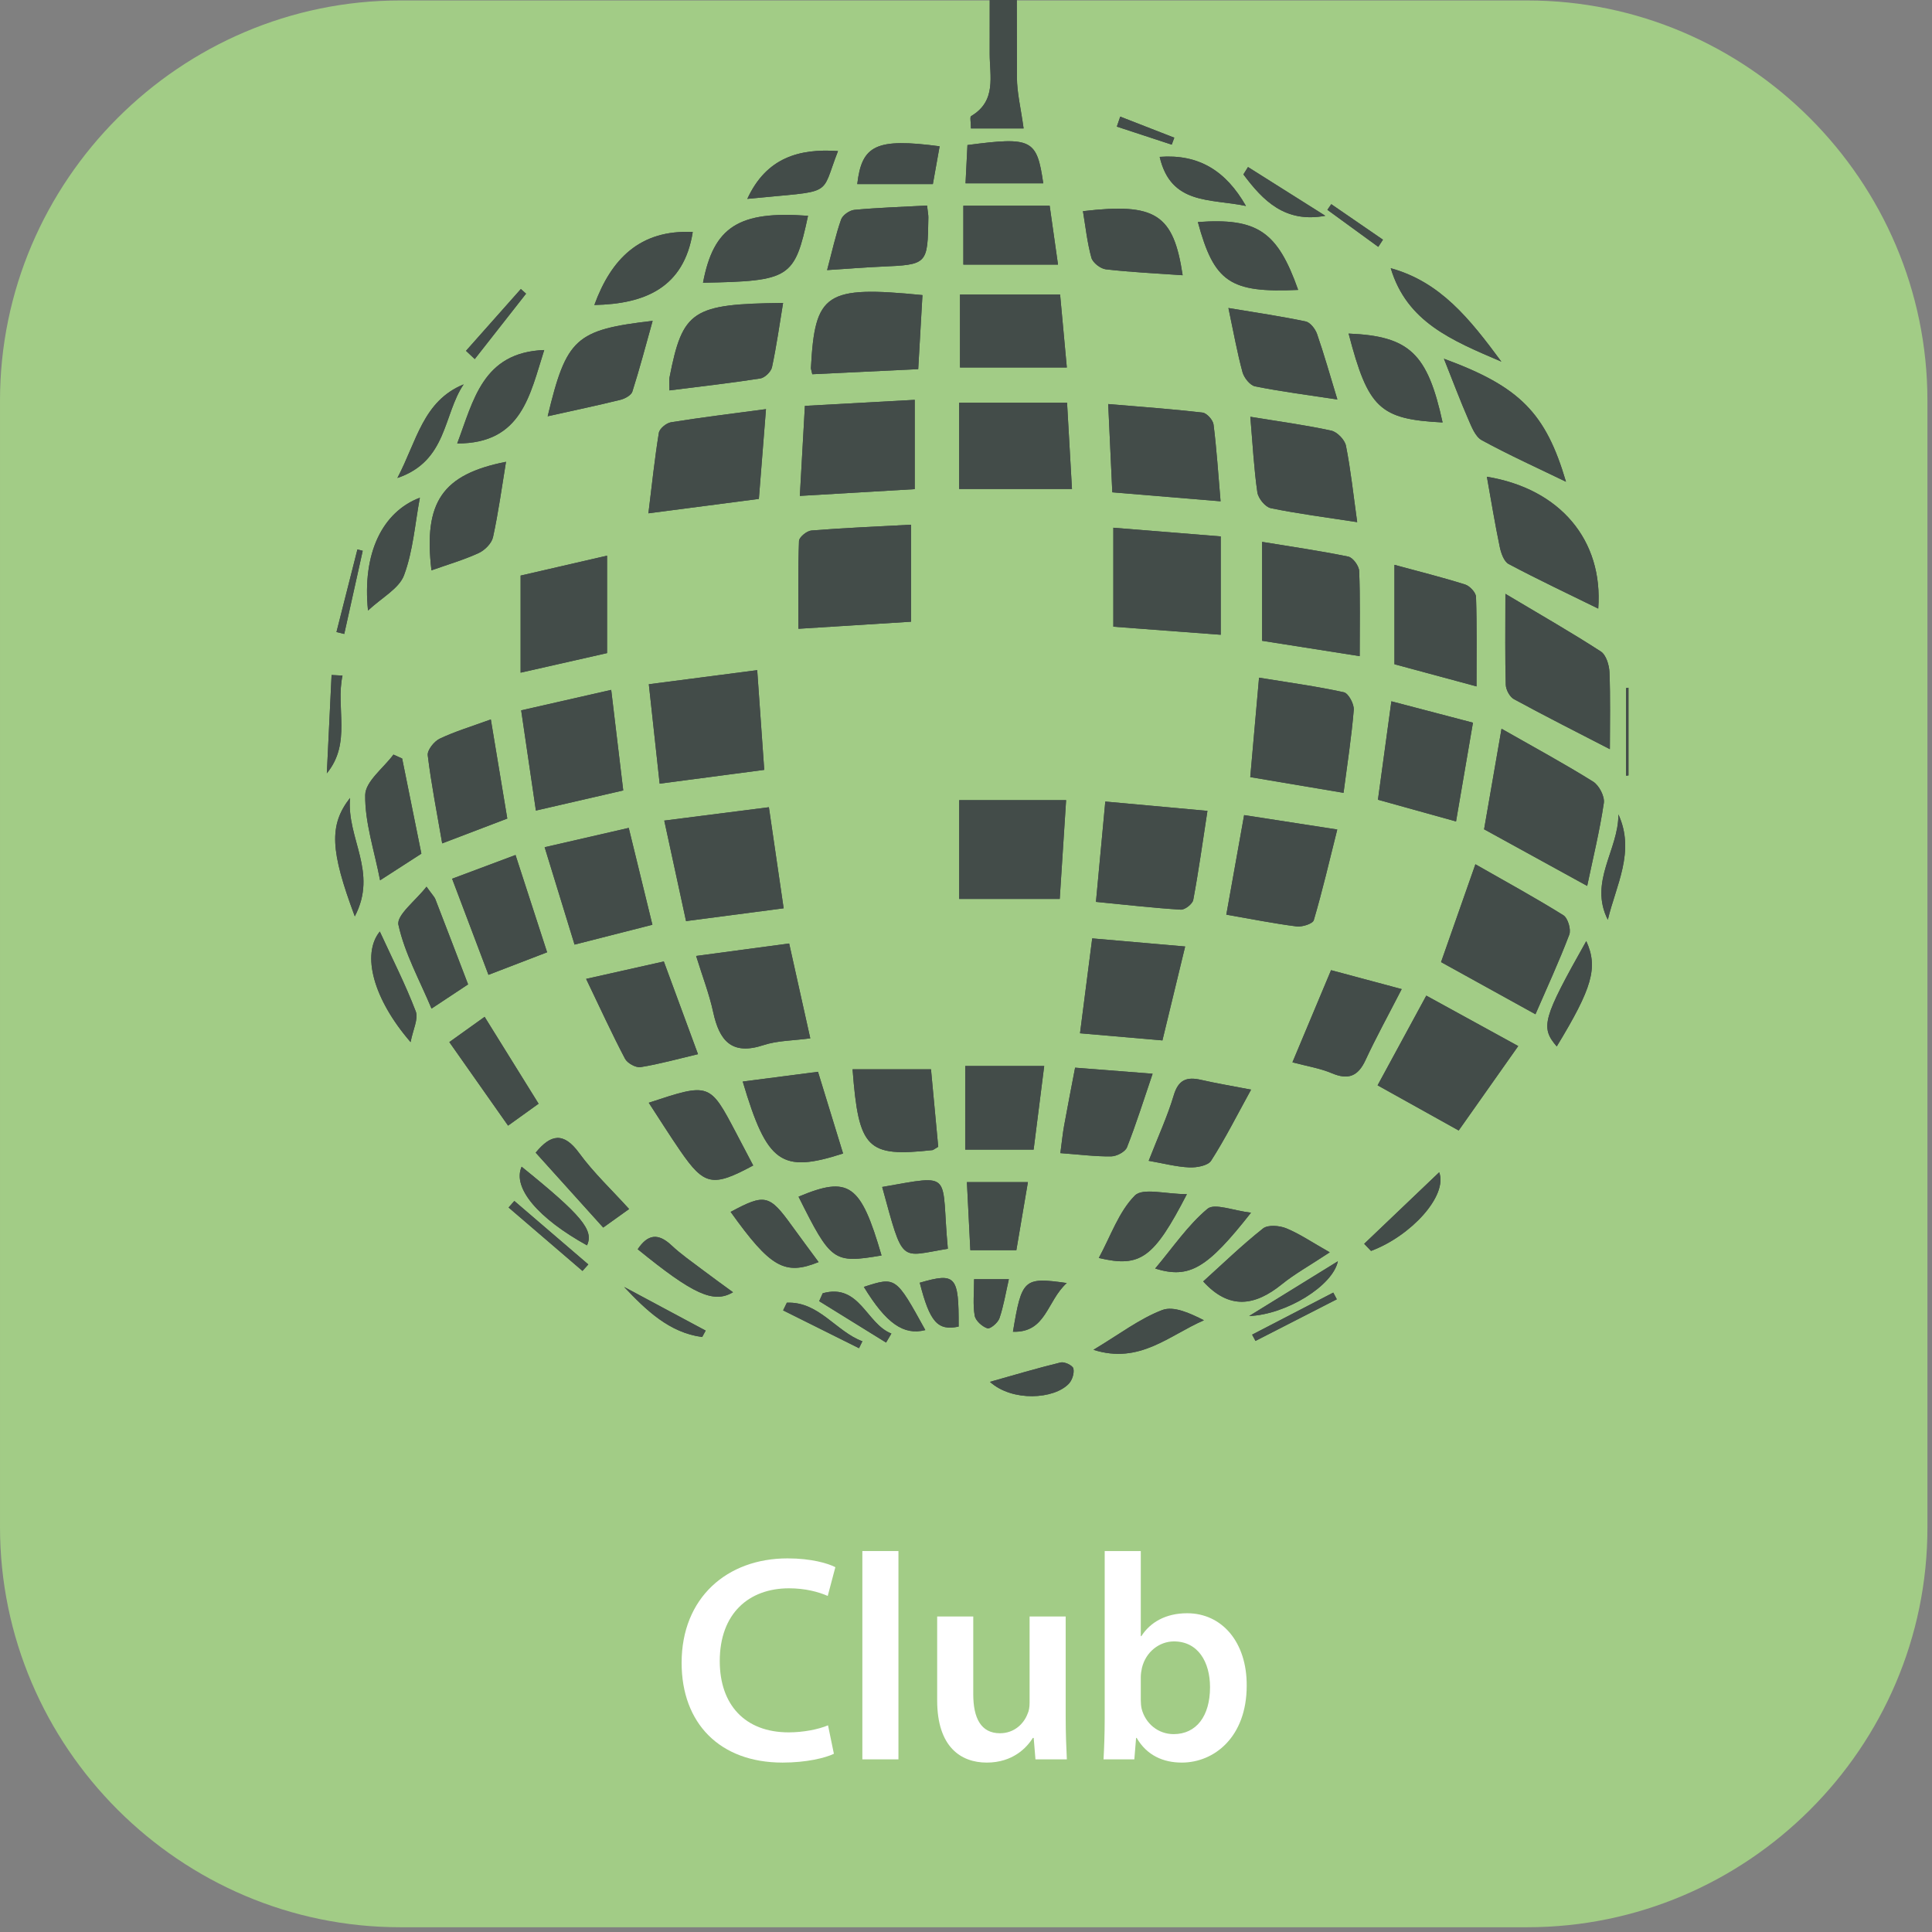 <?xml version="1.0" encoding="UTF-8" standalone="no"?><!DOCTYPE svg PUBLIC "-//W3C//DTD SVG 1.1//EN" "http://www.w3.org/Graphics/SVG/1.1/DTD/svg11.dtd"><svg width="284px" height="284px" version="1.1" xmlns="http://www.w3.org/2000/svg" xmlns:xlink="http://www.w3.org/1999/xlink" xml:space="preserve" xmlns:serif="http://www.serif.com/" style="fill-rule:evenodd;clip-rule:evenodd;stroke-linejoin:round;stroke-miterlimit:2;"><rect width="100%" height="100%" fill="#808080" stroke="none"/><g id="Ebene_1"><path d="M224.513,283.3L58.815,283.3C26.486,283.3 0.001,256.816 0.001,224.486L0.001,58.882C0,26.553 26.486,0.067 58.815,0.067L224.513,0.067C256.843,0.067 283.328,26.552 283.328,58.881L283.328,224.58C283.329,256.91 256.843,283.3 224.513,283.3Z" style="fill:rgb(162,204,134);fill-rule:nonzero;"/><g transform="matrix(1,0,0,1,98.687,258.622)"><g transform="matrix(43.129,0,0,43.129,0,0)"><path d="M0.534,-0.116C0.501,-0.102 0.449,-0.092 0.4,-0.092C0.251,-0.092 0.165,-0.186 0.165,-0.335C0.165,-0.497 0.264,-0.583 0.401,-0.583C0.456,-0.583 0.501,-0.571 0.533,-0.557L0.559,-0.655C0.534,-0.668 0.477,-0.685 0.396,-0.685C0.19,-0.685 0.035,-0.551 0.035,-0.329C0.035,-0.123 0.165,0.011 0.379,0.011C0.461,0.011 0.525,-0.005 0.554,-0.019L0.534,-0.116Z" style="fill:white;fill-rule:nonzero;"/></g><g transform="matrix(43.129,0,0,43.129,25.231,0)"><rect x="0.066" y="-0.71" width="0.123" height="0.71" style="fill:white;fill-rule:nonzero;"/></g><g transform="matrix(43.129,0,0,43.129,36.315,0)"><path d="M0.502,-0.487L0.379,-0.487L0.379,-0.193C0.379,-0.179 0.377,-0.165 0.372,-0.155C0.36,-0.123 0.328,-0.089 0.278,-0.089C0.213,-0.089 0.187,-0.141 0.187,-0.222L0.187,-0.487L0.064,-0.487L0.064,-0.201C0.064,-0.042 0.145,0.011 0.233,0.011C0.321,0.011 0.369,-0.039 0.39,-0.073L0.393,-0.073L0.399,-0L0.506,-0C0.504,-0.04 0.502,-0.088 0.502,-0.146L0.502,-0.487Z" style="fill:white;fill-rule:nonzero;"/></g><g transform="matrix(43.129,0,0,43.129,60.855,0)"><path d="M0.066,-0.137C0.066,-0.087 0.064,-0.033 0.062,-0L0.167,-0L0.173,-0.073L0.175,-0.073C0.21,-0.013 0.266,0.011 0.329,0.011C0.439,0.011 0.55,-0.076 0.55,-0.251C0.551,-0.399 0.466,-0.498 0.347,-0.498C0.274,-0.498 0.221,-0.467 0.191,-0.42L0.189,-0.42L0.189,-0.71L0.066,-0.71L0.066,-0.137ZM0.189,-0.28C0.189,-0.292 0.191,-0.303 0.193,-0.312C0.206,-0.366 0.252,-0.402 0.302,-0.402C0.384,-0.402 0.425,-0.332 0.425,-0.246C0.425,-0.147 0.378,-0.086 0.301,-0.086C0.248,-0.086 0.205,-0.122 0.192,-0.172C0.19,-0.181 0.189,-0.191 0.189,-0.201L0.189,-0.28Z" style="fill:white;fill-rule:nonzero;"/></g></g></g><g id="mikro"></g><g id="disco"><g><path d="M150.468,18.881C150.061,15.889 149.491,13.639 149.487,11.388C149.422,-13.787 149.445,-38.962 149.439,-64.137C149.439,-65.31 149.63,-66.554 149.301,-67.633C149.057,-68.434 148.113,-69.022 147.481,-69.705C146.838,-69.016 145.918,-68.427 145.626,-67.611C145.293,-66.682 145.502,-65.552 145.502,-64.508C145.498,-40.376 145.514,-16.244 145.482,7.888C145.478,11.174 146.531,14.836 142.753,17.065C142.546,17.187 142.726,17.966 142.726,18.883C145.593,18.881 148.225,18.881 150.468,18.881ZM233.313,130.229C234.17,126.134 235.157,122.116 235.76,118.041C235.905,117.065 235.062,115.445 234.187,114.899C229.944,112.249 225.535,109.864 220.722,107.122C219.751,112.72 218.935,117.419 218.158,121.902C223.19,124.668 227.946,127.28 233.313,130.229ZM133.919,91.39L133.919,77.13C128.812,77.404 124.034,77.603 119.271,77.984C118.6,78.038 117.473,78.964 117.452,79.52C117.298,83.723 117.368,87.933 117.368,92.429C123.272,92.058 128.428,91.734 133.919,91.39ZM225.71,149.093C227.396,145.202 229.179,141.349 230.681,137.39C230.971,136.626 230.471,134.95 229.81,134.537C225.694,131.97 221.428,129.642 216.881,127.045C214.974,132.476 213.398,136.966 211.832,141.425C216.429,143.965 220.824,146.393 225.71,149.093ZM163.658,92.122C169.046,92.527 174.143,92.91 179.446,93.309L179.446,78.851C174.141,78.422 169.034,78.01 163.658,77.575L163.658,92.122ZM156.716,117.618L140.999,117.618L140.999,132.138L155.779,132.138C156.087,127.364 156.384,122.766 156.716,117.618ZM112.342,113.168C111.989,108.177 111.665,103.581 111.307,98.511C105.787,99.229 100.713,99.888 95.376,100.581C95.938,105.737 96.438,110.33 96.968,115.195C102.161,114.51 106.894,113.887 112.342,113.168ZM100.848,135.399C105.782,134.752 110.347,134.153 115.195,133.517C114.451,128.426 113.752,123.641 113.025,118.662C107.675,119.345 102.863,119.959 97.646,120.625C98.795,125.923 99.8,130.563 100.848,135.399ZM221.29,87.292C221.29,92.672 221.228,96.665 221.346,100.654C221.367,101.389 221.928,102.439 222.548,102.776C227.147,105.277 231.823,107.635 236.648,110.127C236.648,106.319 236.739,102.558 236.588,98.807C236.546,97.754 236.091,96.269 235.317,95.767C231.029,92.988 226.586,90.451 221.29,87.292ZM118.317,59.663C118.062,64.216 117.826,68.421 117.575,72.896C123.467,72.549 128.784,72.236 134.464,71.902L134.464,58.776C129.078,59.073 123.904,59.356 118.317,59.663ZM214.424,166.179C217.213,162.224 219.969,158.316 223.176,153.769C218.425,151.162 214.079,148.778 209.663,146.355C207.041,151.184 204.769,155.367 202.503,159.541C206.448,161.738 210.174,163.812 214.424,166.179ZM161.103,132.573C165.593,133.012 169.576,133.471 173.573,133.718C174.177,133.755 175.292,132.883 175.404,132.287C176.185,128.12 176.765,123.916 177.492,119.196C172.277,118.72 167.585,118.292 162.477,117.826C162.009,122.846 161.582,127.441 161.103,132.573ZM157.578,71.875C157.322,67.386 157.091,63.332 156.855,59.2L140.994,59.2L140.994,71.875L157.578,71.875ZM185.527,79.653L185.527,94.195C190.303,94.946 194.855,95.662 199.87,96.451C199.87,91.948 199.955,87.939 199.796,83.94C199.766,83.187 198.874,81.961 198.2,81.822C194.057,80.969 189.862,80.366 185.527,79.653ZM197.497,116.545C198.053,112.276 198.674,108.323 199,104.346C199.069,103.493 198.211,101.907 197.539,101.76C193.544,100.885 189.476,100.335 185.077,99.618C184.618,104.806 184.213,109.39 183.785,114.233C188.475,115.024 192.773,115.748 197.497,116.545ZM112.597,60.141C107.585,60.813 103.096,61.358 98.633,62.074C97.949,62.184 96.949,63.008 96.85,63.624C96.235,67.405 95.837,71.222 95.314,75.456C101.131,74.697 106.246,74.03 111.551,73.338C111.893,69.024 112.211,65.011 112.597,60.141ZM162.904,59.394C163.119,64.019 163.303,68 163.507,72.368C168.73,72.801 173.834,73.225 179.422,73.689C179.07,69.571 178.839,65.973 178.388,62.402C178.304,61.735 177.391,60.72 176.769,60.648C172.296,60.129 167.8,59.81 162.904,59.394ZM182.884,119.818C181.968,124.945 181.134,129.608 180.267,134.453C183.972,135.096 187.269,135.76 190.597,136.182C191.422,136.286 192.969,135.793 193.125,135.263C194.387,130.986 195.396,126.634 196.575,121.936C191.569,121.162 187.387,120.515 182.884,119.818ZM89.845,101.412C85.262,102.454 81.144,103.391 76.612,104.42C77.357,109.492 78.045,114.179 78.776,119.151C83.334,118.101 87.427,117.157 91.614,116.193C91.02,111.23 90.47,106.63 89.845,101.412ZM76.529,98.881C81.152,97.835 85.164,96.927 89.237,96.005L89.237,81.681C84.81,82.701 80.675,83.655 76.529,84.61L76.529,98.881ZM119.109,152.634C118.024,147.757 117.049,143.378 116.005,138.69C111.298,139.321 106.982,139.899 102.329,140.523C103.278,143.59 104.268,146.141 104.838,148.782C105.739,152.957 107.536,155.18 112.238,153.63C114.286,152.955 116.565,152.978 119.109,152.634ZM183.795,61.265C184.151,65.436 184.33,68.929 184.83,72.375C184.958,73.255 185.991,74.53 186.801,74.697C190.792,75.521 194.848,76.034 199.505,76.753C198.93,72.628 198.552,69.042 197.852,65.52C197.677,64.645 196.561,63.491 195.695,63.302C191.925,62.481 188.087,61.969 183.795,61.265ZM84.458,138.854C88.589,137.802 92.21,136.878 95.901,135.937C94.633,130.743 93.562,126.36 92.424,121.699C88.229,122.663 84.376,123.548 80.062,124.54C81.598,129.546 82.987,134.067 84.458,138.854ZM160.553,137.941C159.917,142.882 159.36,147.219 158.759,151.889C162.883,152.246 166.724,152.578 170.874,152.938C172.015,148.224 173.073,143.854 174.215,139.132C169.497,138.72 165.245,138.349 160.553,137.941ZM216.521,106.233C212.223,105.107 208.506,104.132 204.53,103.089C203.842,108.13 203.217,112.707 202.555,117.557C206.368,118.618 209.942,119.611 214.034,120.749C214.869,115.875 215.649,111.321 216.521,106.233ZM217.045,100.898C217.045,96.23 217.114,91.981 216.971,87.741C216.95,87.096 216.051,86.135 215.369,85.92C212.041,84.872 208.648,84.028 204.981,83.031L204.981,97.642C208.821,98.678 212.649,99.712 217.045,100.898ZM119.404,55.012C124.603,54.762 129.608,54.523 134.976,54.265C135.199,50.39 135.4,46.868 135.599,43.378C121.354,41.978 119.785,43.049 119.204,54.099C119.198,54.22 119.255,54.345 119.404,55.012ZM234.938,89.463C235.693,79.415 229.342,71.851 218.568,70.079C219.19,73.544 219.748,76.979 220.458,80.382C220.648,81.298 221.073,82.539 221.774,82.911C226.098,85.208 230.533,87.299 234.938,89.463ZM156.822,54.022C156.492,50.452 156.177,47.043 155.832,43.293L141.117,43.293L141.117,54.022L156.822,54.022ZM98.408,57.389C103.087,56.797 107.441,56.308 111.765,55.633C112.428,55.529 113.338,54.643 113.481,53.978C114.147,50.874 114.585,47.719 115.112,44.531C101.729,44.685 100.355,45.603 98.416,55.489C98.344,55.861 98.408,56.261 98.408,57.389ZM86.159,143.894C88.225,148.195 89.949,151.962 91.872,155.623C92.221,156.287 93.467,156.98 94.171,156.865C96.961,156.414 99.698,155.646 102.603,154.961C100.895,150.328 99.287,145.961 97.581,141.334C93.879,142.164 90.36,142.953 86.159,143.894ZM72.151,105.754C69.228,106.823 66.845,107.53 64.631,108.589C63.81,108.982 62.786,110.273 62.879,111.029C63.391,115.241 64.218,119.415 65.002,123.975C68.574,122.613 71.545,121.48 74.571,120.326C73.752,115.401 72.991,110.809 72.151,105.754ZM206.046,145.396C202.213,144.37 198.998,143.507 195.662,142.614C193.71,147.27 191.918,151.547 189.985,156.158C192.088,156.721 194.022,157.024 195.774,157.762C198.198,158.784 199.628,158.209 200.727,155.836C202.255,152.541 204.013,149.355 206.046,145.396ZM66.46,129.172C68.32,134.088 70.037,138.625 71.805,143.298C75.017,142.063 77.659,141.047 80.423,139.984C78.856,135.153 77.375,130.594 75.781,125.683C72.687,126.842 69.812,127.918 66.46,129.172ZM180.575,45.276C181.352,48.931 181.868,51.852 182.645,54.701C182.872,55.531 183.749,56.643 184.495,56.793C188.26,57.552 192.08,58.036 196.592,58.725C195.509,55.172 194.647,52.104 193.606,49.099C193.349,48.357 192.603,47.393 191.93,47.252C188.314,46.491 184.652,45.959 180.575,45.276ZM141.884,168.989L151.941,168.989C152.461,164.886 152.955,160.98 153.496,156.701L141.885,156.701C141.884,160.863 141.884,164.718 141.884,168.989ZM137.917,168.578C137.562,164.769 137.203,160.927 136.854,157.183L125.326,157.183C126.217,168.907 127.453,170.12 137.069,169.062C137.185,169.048 137.291,168.941 137.917,168.578ZM109.18,158.986C112.76,171.041 114.847,172.495 123.932,169.563C122.724,165.631 121.517,161.699 120.243,157.551C116.46,158.043 113.01,158.489 109.18,158.986ZM155.871,169.506C158.682,169.714 161.012,170.017 163.337,169.986C164.144,169.975 165.4,169.322 165.664,168.651C167.022,165.213 168.125,161.672 169.431,157.835C165.241,157.508 161.667,157.23 158.037,156.946C157.43,160.137 156.9,162.818 156.416,165.509C156.211,166.641 156.101,167.791 155.871,169.506ZM80.507,61.19C84.39,60.326 87.805,59.609 91.191,58.774C91.857,58.61 92.781,58.11 92.956,57.564C94.032,54.193 94.928,50.765 95.937,47.164C84.603,48.486 83.268,49.699 80.507,61.19ZM212.254,52.732C213.585,56.069 214.628,58.859 215.817,61.586C216.311,62.722 216.861,64.186 217.818,64.708C221.834,66.897 226.014,68.787 230.199,70.817C227.221,60.718 223.442,56.836 212.254,52.732ZM168.855,170.635C171.006,171.01 172.901,171.518 174.815,171.605C175.902,171.654 177.56,171.357 178.032,170.621C180.105,167.385 181.84,163.931 183.906,160.174C181.091,159.631 178.807,159.255 176.556,158.739C174.462,158.26 173.227,158.697 172.539,161.006C171.619,164.092 170.253,167.047 168.855,170.635ZM155.525,38.896C155.096,35.87 154.708,33.122 154.299,30.243L141.611,30.243L141.611,38.896L155.525,38.896ZM63.424,83.838C65.777,83.003 68.136,82.317 70.348,81.307C71.247,80.897 72.271,79.879 72.47,78.97C73.266,75.342 73.761,71.647 74.382,67.884C65.021,69.732 62.231,73.803 63.424,83.838ZM95.367,162.102C97.046,164.671 98.475,166.958 100.003,169.176C103.533,174.298 104.759,174.536 110.718,171.322C109.883,169.731 109.047,168.135 108.208,166.541C104.318,159.148 104.318,159.148 95.367,162.102ZM136.275,30.213C132.539,30.414 129.055,30.527 125.592,30.849C124.881,30.915 123.864,31.629 123.638,32.272C122.841,34.543 122.327,36.913 121.584,39.703C124.625,39.506 127.056,39.307 129.491,39.2C136.356,38.896 136.36,38.91 136.467,31.978C136.474,31.593 136.387,31.206 136.275,30.213ZM173.847,40.46C172.502,31.476 169.866,29.782 159.19,31.043C159.578,33.339 159.816,35.666 160.433,37.887C160.636,38.619 161.772,39.501 162.564,39.591C166.293,40.018 170.053,40.193 173.847,40.46ZM198.243,49.034C201.118,60.044 202.818,61.625 212.059,62.099C209.851,51.965 207.205,49.407 198.243,49.034ZM195.471,184.088C192.841,182.6 191.051,181.37 189.087,180.564C188.084,180.152 186.385,180.009 185.664,180.581C182.561,183.041 179.704,185.81 176.867,188.369C180.71,192.59 184.481,191.974 188.423,188.79C190.322,187.255 192.492,186.054 195.471,184.088ZM118.778,31.722C108.615,30.959 104.897,33.328 103.341,41.561C116.148,41.318 116.806,40.899 118.778,31.722ZM61.942,125.487C60.983,120.739 60.05,116.12 59.116,111.5C58.69,111.307 58.263,111.115 57.837,110.922C56.37,112.904 53.711,114.871 53.684,116.872C53.632,120.911 55.01,124.969 55.873,129.4C58.197,127.902 60.032,126.718 61.942,125.487ZM62.697,130.341C61.098,132.402 58.256,134.524 58.57,135.953C59.487,140.131 61.662,144.034 63.434,148.259C65.598,146.827 67.198,145.769 68.807,144.703C67.156,140.392 65.589,136.284 63.998,132.185C63.864,131.839 63.563,131.556 62.697,130.341ZM176.083,32.64C178.484,41.497 180.812,43.071 190.826,42.616C187.793,34.016 184.82,32.005 176.083,32.64ZM71.238,149.473C69.394,150.793 67.849,151.899 66.051,153.185C69.061,157.466 71.854,161.437 74.686,165.465C76.586,164.1 77.915,163.146 79.17,162.243C76.5,157.945 74.031,153.97 71.238,149.473ZM67.21,65.188C76.717,65.206 77.882,58.042 80.001,51.452C70.928,51.788 69.596,58.895 67.21,65.188ZM142.133,173.768C142.312,177.327 142.473,180.517 142.638,183.776L149.402,183.776C149.972,180.413 150.507,177.259 151.101,173.768L142.133,173.768ZM101.833,34.103C94.042,33.733 89.822,38.106 87.369,44.833C94.801,44.686 100.543,42.292 101.833,34.103ZM129.584,184.551C126.518,173.999 124.796,172.81 117.384,175.911C122.172,185.491 122.516,185.741 129.584,184.551ZM129.68,174.482C132.839,186.008 132.2,184.721 139.332,183.565C138.267,172.311 140.378,172.616 129.68,174.482ZM174.47,175.539C171.343,175.539 167.99,174.561 166.819,175.745C164.451,178.137 163.268,181.702 161.523,184.919C167.655,186.372 169.607,184.948 174.47,175.539ZM78.745,169.437C82.155,173.219 85.418,176.841 88.67,180.448C90.35,179.247 91.385,178.506 92.478,177.723C89.923,174.901 87.256,172.398 85.135,169.495C82.832,166.344 80.946,166.747 78.745,169.437ZM120.332,185.522C119.008,183.724 117.704,181.985 116.432,180.221C113.09,175.585 112.457,175.434 107.401,178.145C113.239,186.304 115.346,187.545 120.332,185.522ZM61.721,73.158C56.177,75.275 53.239,81.351 54.096,89.748C56.141,87.832 58.658,86.527 59.393,84.557C60.726,80.98 60.998,77.008 61.721,73.158ZM138.123,21.504C128.79,20.263 126.678,21.329 126.016,27.056L137.13,27.056C137.496,25.01 137.789,23.37 138.123,21.504ZM183.895,178.262C181.27,177.961 178.542,176.82 177.498,177.692C174.614,180.103 172.433,183.357 169.807,186.475C174.845,188.026 177.445,186.469 183.895,178.262ZM220.697,53.159C216.019,46.821 211.718,41.438 204.436,39.426C206.809,47.33 213.369,50.023 220.697,53.159ZM142.214,21.322C142.122,23.149 142.039,24.789 141.931,26.944L153.356,26.944C152.419,20.457 151.667,20.082 142.214,21.322ZM109.853,29.234C122.865,27.924 120.483,29.09 123.185,22.204C117.47,21.811 112.644,23.176 109.853,29.234ZM160.735,198.419C167.54,200.59 171.892,196.265 176.977,194.077C174.923,193.039 172.536,191.926 170.827,192.581C167.506,193.855 164.568,196.122 160.735,198.419ZM55.831,136.932C53.112,140.27 54.88,146.867 60.356,153.189C60.701,151.359 61.536,149.771 61.113,148.665C59.595,144.696 57.653,140.89 55.831,136.932ZM170.47,23.059C172.115,30.163 177.936,29.175 183.152,30.277C180.185,25.072 176.181,22.627 170.47,23.059ZM107.75,189.957C106.219,188.835 104.75,187.786 103.313,186.696C101.753,185.512 100.125,184.395 98.705,183.06C96.708,181.186 95.198,181.463 93.743,183.634C101.887,190.261 104.89,191.656 107.75,189.957ZM145.519,203.13C148.828,206.098 154.966,205.687 157.121,203.397C157.617,202.869 157.941,201.831 157.783,201.161C157.679,200.722 156.471,200.142 155.918,200.277C152.426,201.127 148.979,202.159 145.519,203.13ZM233.178,138.34C226.756,149.75 226.415,150.997 228.837,153.824C234.052,145.24 234.95,142.227 233.178,138.34ZM76.679,171.505C75.286,174.623 79.152,179.121 86.286,183.062C87.332,180.846 85.524,178.654 76.679,171.505ZM58.416,70.263C65.782,67.768 65.125,60.955 68.157,56.499C62.178,58.948 61.286,64.8 58.416,70.263ZM52.155,134.704C55.588,128.15 50.948,123.309 51.451,117.297C48.335,121.296 48.551,125.056 52.155,134.704ZM200.532,182.838C200.869,183.186 201.204,183.535 201.539,183.883C207.399,181.702 212.843,175.777 211.56,172.32C207.778,175.927 204.155,179.382 200.532,182.838ZM135.201,188.557C136.683,194.355 137.835,195.657 140.918,195.007C140.953,187.543 140.498,187.028 135.201,188.557ZM148.3,188.037L143.191,188.037C143.191,190.061 142.996,191.771 143.278,193.398C143.407,194.141 144.379,195.007 145.151,195.26C145.558,195.393 146.691,194.441 146.916,193.781C147.527,191.995 147.828,190.104 148.3,188.037ZM183.454,24.553C183.228,24.915 183.002,25.277 182.777,25.638C185.672,29.512 188.91,32.816 194.818,31.719C191.03,29.331 187.241,26.943 183.454,24.553ZM126.985,189.17C130.263,194.535 132.83,196.34 136.019,195.518C131.684,187.648 131.684,187.648 126.985,189.17ZM156.812,188.602C150.484,187.707 150.197,188 148.902,195.765C153.803,195.916 153.855,191.272 156.812,188.602ZM236.348,135.205C237.543,130.136 240.412,125.182 237.901,119.717C237.933,124.936 233.515,129.624 236.348,135.205ZM50.347,99.31C49.811,99.281 49.277,99.253 48.742,99.225C48.509,104.042 48.277,108.859 48.044,113.677C51.706,109.202 49.319,104.063 50.347,99.31ZM196.662,185.405C191.871,188.363 187.748,190.908 183.625,193.452C189.07,193.243 195.924,189.01 196.662,185.405ZM120.94,190.107C120.765,190.495 120.592,190.881 120.418,191.267C123.696,193.297 126.973,195.326 130.251,197.354C130.512,196.914 130.772,196.471 131.033,196.03C127.342,194.606 126.371,188.597 120.94,190.107ZM91.75,189.179C94.968,192.585 98.388,195.906 103.219,196.539C103.389,196.226 103.56,195.912 103.731,195.597C99.737,193.459 95.744,191.318 91.75,189.179ZM126.272,198.184C126.438,197.846 126.604,197.506 126.769,197.166C122.858,195.71 120.379,191.302 115.668,191.493C115.484,191.87 115.301,192.247 115.117,192.623C118.836,194.478 122.554,196.332 126.272,198.184ZM75.606,176.538C75.325,176.86 75.043,177.182 74.761,177.501C78.382,180.609 82.002,183.716 85.623,186.823C85.909,186.505 86.195,186.186 86.481,185.869C82.857,182.758 79.231,179.649 75.606,176.538ZM68.502,51.569C68.931,51.973 69.358,52.378 69.787,52.782C72.3,49.578 74.814,46.373 77.328,43.169C77.074,42.94 76.82,42.712 76.565,42.484C73.878,45.513 71.189,48.541 68.502,51.569ZM239.028,114.022C239.146,114.01 239.264,113.999 239.382,113.987L239.382,101.094C239.265,101.113 239.147,101.131 239.028,101.149L239.028,114.022ZM49.459,92.909C49.841,93.003 50.222,93.097 50.604,93.191C51.509,89.115 52.414,85.041 53.319,80.965C53.059,80.898 52.799,80.832 52.539,80.765C51.513,84.813 50.486,88.861 49.459,92.909ZM202.604,36.288C202.833,35.936 203.061,35.585 203.291,35.234C200.758,33.494 198.226,31.753 195.692,30.013C195.504,30.29 195.313,30.566 195.125,30.844C197.617,32.658 200.111,34.472 202.604,36.288ZM196.51,190.992C196.335,190.665 196.161,190.337 195.988,190.01C192.011,192.071 188.037,194.131 184.061,196.192C184.226,196.5 184.39,196.806 184.555,197.112C188.541,195.072 192.525,193.031 196.51,190.992ZM164.674,17.145C164.507,17.634 164.339,18.123 164.171,18.612C166.861,19.495 169.552,20.379 172.242,21.263C172.367,20.922 172.493,20.582 172.618,20.241C169.97,19.21 167.323,18.177 164.674,17.145Z" style="fill:rgb(67,76,73);"/><path d="M150.468,18.881L142.726,18.881C142.726,17.964 142.546,17.185 142.753,17.063C146.53,14.834 145.478,11.172 145.482,7.886C145.513,-16.246 145.498,-40.378 145.502,-64.51C145.502,-65.553 145.293,-66.683 145.626,-67.613C145.918,-68.428 146.839,-69.018 147.481,-69.707C148.113,-69.024 149.057,-68.436 149.301,-67.635C149.63,-66.555 149.439,-65.312 149.439,-64.139C149.445,-38.964 149.421,-13.789 149.487,11.386C149.492,13.639 150.061,15.889 150.468,18.881Z" style="fill:rgb(67,76,73);"/><path d="M233.313,130.229C227.946,127.28 223.19,124.667 218.158,121.903C218.935,117.42 219.752,112.721 220.722,107.123C225.535,109.865 229.944,112.25 234.187,114.9C235.062,115.446 235.905,117.066 235.76,118.042C235.157,122.116 234.17,126.134 233.313,130.229Z" style="fill:rgb(67,76,73);"/><path d="M133.919,91.39C128.428,91.735 123.272,92.058 117.367,92.429C117.367,87.932 117.298,83.722 117.451,79.52C117.472,78.964 118.599,78.038 119.27,77.984C124.034,77.603 128.811,77.404 133.918,77.13C133.919,81.987 133.919,86.463 133.919,91.39Z" style="fill:rgb(67,76,73);"/><path d="M225.71,149.093C220.823,146.393 216.429,143.965 211.832,141.426C213.397,136.967 214.974,132.477 216.881,127.046C221.428,129.643 225.694,131.97 229.81,134.538C230.471,134.951 230.971,136.626 230.681,137.391C229.179,141.35 227.396,145.203 225.71,149.093Z" style="fill:rgb(67,76,73);"/><path d="M163.658,92.122L163.658,77.574C169.034,78.009 174.141,78.421 179.446,78.85L179.446,93.308C174.143,92.909 169.045,92.526 163.658,92.122Z" style="fill:rgb(67,76,73);"/><path d="M156.716,117.618C156.384,122.765 156.087,127.364 155.779,132.138L140.999,132.138L140.999,117.618L156.716,117.618Z" style="fill:rgb(67,76,73);"/><path d="M112.342,113.168C106.893,113.887 102.16,114.51 96.969,115.196C96.439,110.33 95.939,105.738 95.377,100.582C100.713,99.889 105.788,99.229 111.308,98.512C111.665,103.581 111.99,108.177 112.342,113.168Z" style="fill:rgb(67,76,73);"/><path d="M100.848,135.399C99.8,130.563 98.795,125.923 97.646,120.625C102.863,119.959 107.675,119.344 113.025,118.662C113.752,123.641 114.451,128.426 115.195,133.517C110.347,134.153 105.782,134.752 100.848,135.399Z" style="fill:rgb(67,76,73);"/><path d="M221.29,87.292C226.587,90.452 231.029,92.989 235.316,95.768C236.09,96.27 236.545,97.754 236.587,98.808C236.737,102.559 236.647,106.32 236.647,110.128C231.823,107.636 227.146,105.279 222.547,102.777C221.927,102.44 221.366,101.39 221.345,100.655C221.228,96.665 221.29,92.672 221.29,87.292Z" style="fill:rgb(67,76,73);"/><path d="M118.317,59.663C123.904,59.356 129.078,59.073 134.464,58.776L134.464,71.902C128.784,72.236 123.467,72.549 117.575,72.896C117.826,68.422 118.062,64.216 118.317,59.663Z" style="fill:rgb(67,76,73);"/><path d="M214.424,166.179C210.174,163.812 206.447,161.738 202.503,159.54C204.77,155.366 207.041,151.184 209.663,146.354C214.079,148.777 218.425,151.161 223.176,153.768C219.969,158.316 217.213,162.224 214.424,166.179Z" style="fill:rgb(67,76,73);"/><path d="M161.103,132.573C161.582,127.441 162.009,122.846 162.477,117.826C167.584,118.292 172.277,118.72 177.492,119.196C176.765,123.916 176.185,128.12 175.404,132.287C175.292,132.882 174.176,133.754 173.573,133.718C169.576,133.471 165.593,133.012 161.103,132.573Z" style="fill:rgb(67,76,73);"/><path d="M157.578,71.875L140.994,71.875L140.994,59.2L156.855,59.2C157.09,63.331 157.322,67.385 157.578,71.875Z" style="fill:rgb(67,76,73);"/><path d="M185.527,79.653C189.862,80.366 194.057,80.969 198.2,81.822C198.874,81.96 199.765,83.187 199.796,83.94C199.955,87.939 199.87,91.948 199.87,96.451C194.855,95.662 190.304,94.946 185.527,94.195L185.527,79.653Z" style="fill:rgb(67,76,73);"/><path d="M197.497,116.545C192.773,115.749 188.476,115.024 183.785,114.233C184.213,109.39 184.618,104.806 185.077,99.618C189.476,100.335 193.544,100.886 197.539,101.76C198.211,101.907 199.069,103.493 199,104.346C198.673,108.322 198.052,112.276 197.497,116.545Z" style="fill:rgb(67,76,73);"/><path d="M112.597,60.141C112.211,65.011 111.893,69.024 111.552,73.338C106.246,74.03 101.132,74.697 95.315,75.456C95.837,71.222 96.236,67.405 96.851,63.624C96.95,63.008 97.95,62.184 98.634,62.074C103.095,61.358 107.585,60.813 112.597,60.141Z" style="fill:rgb(67,76,73);"/><path d="M162.904,59.394C167.8,59.811 172.297,60.129 176.768,60.648C177.39,60.72 178.303,61.736 178.387,62.402C178.838,65.972 179.07,69.571 179.421,73.689C173.833,73.225 168.729,72.801 163.506,72.368C163.303,68 163.119,64.019 162.904,59.394Z" style="fill:rgb(67,76,73);"/><path d="M182.884,119.818C187.387,120.515 191.569,121.161 196.575,121.936C195.396,126.634 194.387,130.986 193.125,135.263C192.969,135.793 191.422,136.286 190.597,136.182C187.269,135.76 183.972,135.096 180.267,134.453C181.134,129.608 181.968,124.945 182.884,119.818Z" style="fill:rgb(67,76,73);"/><path d="M89.845,101.412C90.47,106.63 91.02,111.229 91.614,116.193C87.427,117.158 83.333,118.102 78.776,119.151C78.046,114.179 77.358,109.492 76.612,104.42C81.144,103.391 85.262,102.454 89.845,101.412Z" style="fill:rgb(67,76,73);"/><path d="M76.529,98.881L76.529,84.61C80.675,83.655 84.81,82.701 89.237,81.681L89.237,96.005C85.164,96.927 81.151,97.835 76.529,98.881Z" style="fill:rgb(67,76,73);"/><path d="M119.109,152.634C116.565,152.978 114.286,152.954 112.238,153.63C107.536,155.181 105.739,152.957 104.838,148.782C104.268,146.141 103.278,143.591 102.329,140.523C106.982,139.899 111.298,139.32 116.005,138.69C117.049,143.379 118.024,147.757 119.109,152.634Z" style="fill:rgb(67,76,73);"/><path d="M183.795,61.265C188.087,61.969 191.925,62.48 195.694,63.303C196.56,63.491 197.676,64.646 197.851,65.521C198.551,69.043 198.929,72.629 199.504,76.754C194.847,76.035 190.791,75.522 186.8,74.698C185.99,74.531 184.957,73.256 184.829,72.376C184.331,68.929 184.152,65.436 183.795,61.265Z" style="fill:rgb(67,76,73);"/><path d="M84.458,138.854C82.987,134.067 81.598,129.546 80.062,124.541C84.376,123.549 88.229,122.664 92.424,121.7C93.562,126.361 94.633,130.744 95.901,135.938C92.21,136.878 88.589,137.801 84.458,138.854Z" style="fill:rgb(67,76,73);"/><path d="M160.553,137.941C165.244,138.35 169.496,138.721 174.215,139.132C173.073,143.854 172.015,148.224 170.874,152.938C166.724,152.579 162.883,152.247 158.759,151.889C159.36,147.218 159.917,142.881 160.553,137.941Z" style="fill:rgb(67,76,73);"/><path d="M216.521,106.233C215.649,111.321 214.869,115.875 214.034,120.75C209.942,119.612 206.369,118.619 202.555,117.558C203.216,112.708 203.841,108.13 204.53,103.09C208.506,104.131 212.223,105.106 216.521,106.233Z" style="fill:rgb(67,76,73);"/><path d="M217.045,100.898C212.649,99.711 208.82,98.678 204.982,97.642L204.982,83.031C208.649,84.029 212.042,84.872 215.37,85.92C216.052,86.134 216.95,87.096 216.972,87.741C217.115,91.982 217.045,96.23 217.045,100.898Z" style="fill:rgb(67,76,73);"/><path d="M119.404,55.012C119.256,54.345 119.198,54.22 119.204,54.099C119.785,43.049 121.354,41.977 135.599,43.378C135.4,46.868 135.199,50.39 134.976,54.265C129.608,54.523 124.603,54.762 119.404,55.012Z" style="fill:rgb(67,76,73);"/><path d="M234.938,89.463C230.533,87.3 226.098,85.209 221.774,82.911C221.073,82.539 220.648,81.297 220.458,80.382C219.748,76.979 219.19,73.544 218.568,70.079C229.342,71.85 235.693,79.415 234.938,89.463Z" style="fill:rgb(67,76,73);"/><path d="M156.822,54.022L141.117,54.022L141.117,43.293L155.832,43.293C156.177,47.043 156.492,50.452 156.822,54.022Z" style="fill:rgb(67,76,73);"/><path d="M98.408,57.389C98.408,56.261 98.345,55.861 98.417,55.489C100.356,45.603 101.73,44.684 115.113,44.531C114.586,47.719 114.148,50.874 113.482,53.978C113.339,54.644 112.429,55.529 111.766,55.633C107.44,56.309 103.086,56.797 98.408,57.389Z" style="fill:rgb(67,76,73);"/><path d="M86.159,143.894C90.36,142.953 93.879,142.164 97.581,141.333C99.287,145.96 100.895,150.327 102.603,154.96C99.698,155.646 96.961,156.413 94.171,156.864C93.467,156.979 92.221,156.286 91.872,155.622C89.949,151.963 88.225,148.195 86.159,143.894Z" style="fill:rgb(67,76,73);"/><path d="M72.151,105.754C72.991,110.809 73.752,115.401 74.57,120.327C71.544,121.481 68.572,122.614 65.001,123.976C64.217,119.416 63.391,115.242 62.878,111.03C62.785,110.274 63.81,108.982 64.63,108.59C66.845,107.53 69.228,106.823 72.151,105.754Z" style="fill:rgb(67,76,73);"/><path d="M206.046,145.396C204.013,149.355 202.255,152.541 200.728,155.835C199.628,158.208 198.199,158.783 195.775,157.761C194.023,157.024 192.088,156.72 189.986,156.157C191.919,151.546 193.711,147.269 195.663,142.613C198.999,143.507 202.213,144.37 206.046,145.396Z" style="fill:rgb(67,76,73);"/><path d="M66.46,129.172C69.812,127.918 72.687,126.841 75.781,125.683C77.375,130.594 78.855,135.153 80.423,139.984C77.66,141.047 75.017,142.063 71.805,143.298C70.037,138.626 68.32,134.088 66.46,129.172Z" style="fill:rgb(67,76,73);"/><path d="M180.575,45.276C184.652,45.959 188.314,46.491 191.929,47.252C192.602,47.394 193.348,48.357 193.605,49.099C194.646,52.105 195.508,55.172 196.591,58.725C192.079,58.036 188.259,57.552 184.494,56.793C183.748,56.643 182.871,55.531 182.644,54.701C181.868,51.852 181.352,48.931 180.575,45.276Z" style="fill:rgb(67,76,73);"/><path d="M141.884,168.989L141.884,156.701L153.495,156.701C152.954,160.98 152.46,164.887 151.94,168.989L141.884,168.989Z" style="fill:rgb(67,76,73);"/><path d="M137.917,168.578C137.29,168.941 137.185,169.049 137.069,169.062C127.454,170.12 126.217,168.907 125.326,157.183L136.854,157.183C137.204,160.926 137.562,164.769 137.917,168.578Z" style="fill:rgb(67,76,73);"/><path d="M109.18,158.986C113.01,158.489 116.46,158.043 120.243,157.551C121.517,161.698 122.725,165.631 123.932,169.563C114.846,172.495 112.76,171.041 109.18,158.986Z" style="fill:rgb(67,76,73);"/><path d="M155.871,169.506C156.101,167.79 156.212,166.641 156.416,165.509C156.9,162.819 157.43,160.138 158.037,156.946C161.667,157.229 165.24,157.508 169.431,157.835C168.125,161.673 167.023,165.213 165.664,168.651C165.399,169.322 164.143,169.975 163.337,169.986C161.011,170.017 158.681,169.714 155.871,169.506Z" style="fill:rgb(67,76,73);"/><path d="M80.507,61.19C83.268,49.7 84.603,48.486 95.936,47.165C94.927,50.766 94.031,54.194 92.955,57.565C92.781,58.111 91.856,58.611 91.19,58.775C87.805,59.609 84.39,60.325 80.507,61.19Z" style="fill:rgb(67,76,73);"/><path d="M212.254,52.732C223.442,56.836 227.221,60.718 230.198,70.817C226.013,68.787 221.833,66.897 217.817,64.708C216.86,64.187 216.31,62.722 215.816,61.586C214.628,58.859 213.585,56.069 212.254,52.732Z" style="fill:rgb(67,76,73);"/><path d="M168.855,170.635C170.253,167.047 171.619,164.092 172.54,161.005C173.228,158.696 174.463,158.259 176.557,158.738C178.808,159.254 181.091,159.63 183.907,160.173C181.841,163.93 180.106,167.384 178.033,170.62C177.561,171.356 175.903,171.653 174.816,171.604C172.901,171.518 171.006,171.01 168.855,170.635Z" style="fill:rgb(67,76,73);"/><path d="M155.525,38.896L141.611,38.896L141.611,30.243L154.299,30.243C154.708,33.122 155.096,35.87 155.525,38.896Z" style="fill:rgb(67,76,73);"/><path d="M63.424,83.838C62.231,73.803 65.021,69.733 74.382,67.883C73.761,71.647 73.267,75.341 72.47,78.969C72.271,79.878 71.247,80.896 70.348,81.306C68.137,82.317 65.777,83.003 63.424,83.838Z" style="fill:rgb(67,76,73);"/><path d="M95.367,162.102C104.318,159.148 104.318,159.148 108.208,166.54C109.047,168.135 109.883,169.73 110.718,171.321C104.759,174.536 103.532,174.298 100.003,169.175C98.475,166.959 97.046,164.672 95.367,162.102Z" style="fill:rgb(67,76,73);"/><path d="M136.275,30.213C136.387,31.207 136.474,31.593 136.467,31.978C136.361,38.91 136.357,38.895 129.491,39.2C127.056,39.307 124.625,39.507 121.584,39.703C122.327,36.913 122.841,34.543 123.638,32.272C123.864,31.629 124.88,30.915 125.592,30.849C129.055,30.526 132.539,30.413 136.275,30.213Z" style="fill:rgb(67,76,73);"/><path d="M173.847,40.46C170.053,40.193 166.293,40.018 162.564,39.591C161.772,39.501 160.636,38.619 160.433,37.887C159.816,35.665 159.578,33.339 159.19,31.043C169.866,29.782 172.502,31.476 173.847,40.46Z" style="fill:rgb(67,76,73);"/><path d="M198.243,49.034C207.205,49.407 209.851,51.965 212.059,62.099C202.818,61.625 201.118,60.044 198.243,49.034Z" style="fill:rgb(67,76,73);"/><path d="M195.471,184.088C192.492,186.055 190.322,187.255 188.423,188.789C184.482,191.974 180.71,192.589 176.867,188.368C179.704,185.809 182.561,183.04 185.664,180.58C186.385,180.009 188.084,180.151 189.087,180.563C191.051,181.37 192.841,182.599 195.471,184.088Z" style="fill:rgb(67,76,73);"/><path d="M118.778,31.722C116.806,40.898 116.149,41.317 103.341,41.561C104.896,33.328 108.615,30.959 118.778,31.722Z" style="fill:rgb(67,76,73);"/><path d="M61.942,125.487C60.032,126.718 58.196,127.902 55.873,129.401C55.01,124.969 53.632,120.912 53.684,116.873C53.71,114.872 56.37,112.906 57.837,110.923C58.263,111.116 58.691,111.308 59.116,111.501C60.05,116.12 60.983,120.74 61.942,125.487Z" style="fill:rgb(67,76,73);"/><path d="M62.697,130.341C63.563,131.556 63.864,131.839 63.998,132.186C65.588,136.285 67.156,140.394 68.807,144.704C67.198,145.769 65.598,146.828 63.434,148.26C61.662,144.034 59.487,140.132 58.57,135.954C58.256,134.524 61.099,132.401 62.697,130.341Z" style="fill:rgb(67,76,73);"/><path d="M176.083,32.64C184.819,32.005 187.793,34.016 190.826,42.616C180.812,43.071 178.485,41.497 176.083,32.64Z" style="fill:rgb(67,76,73);"/><path d="M71.238,149.473C74.031,153.97 76.501,157.945 79.171,162.244C77.916,163.146 76.587,164.1 74.687,165.466C71.855,161.438 69.062,157.467 66.052,153.186C67.849,151.899 69.394,150.794 71.238,149.473Z" style="fill:rgb(67,76,73);"/><path d="M67.21,65.188C69.595,58.896 70.927,51.788 80.001,51.452C77.883,58.042 76.718,65.206 67.21,65.188Z" style="fill:rgb(67,76,73);"/><path d="M142.133,173.768L151.101,173.768C150.507,177.259 149.972,180.413 149.402,183.776L142.638,183.776C142.473,180.517 142.312,177.327 142.133,173.768Z" style="fill:rgb(67,76,73);"/><path d="M101.833,34.103C100.544,42.292 94.802,44.686 87.369,44.833C89.822,38.106 94.042,33.733 101.833,34.103Z" style="fill:rgb(67,76,73);"/><path d="M129.584,184.551C122.516,185.74 122.172,185.49 117.384,175.911C124.796,172.81 126.518,174 129.584,184.551Z" style="fill:rgb(67,76,73);"/><path d="M129.68,174.482C140.379,172.616 138.267,172.311 139.332,183.565C132.2,184.721 132.838,186.008 129.68,174.482Z" style="fill:rgb(67,76,73);"/><path d="M174.47,175.539C169.607,184.948 167.655,186.372 161.523,184.919C163.268,181.702 164.451,178.137 166.819,175.745C167.99,174.561 171.343,175.539 174.47,175.539Z" style="fill:rgb(67,76,73);"/><path d="M78.745,169.437C80.947,166.747 82.832,166.344 85.135,169.496C87.256,172.398 89.923,174.901 92.478,177.724C91.386,178.506 90.35,179.247 88.67,180.449C85.418,176.841 82.154,173.219 78.745,169.437Z" style="fill:rgb(67,76,73);"/><path d="M120.332,185.522C115.347,187.544 113.239,186.304 107.401,178.145C112.457,175.434 113.09,175.585 116.432,180.221C117.703,181.985 119.007,183.724 120.332,185.522Z" style="fill:rgb(67,76,73);"/><path d="M61.721,73.158C60.997,77.008 60.726,80.98 59.393,84.557C58.658,86.527 56.142,87.832 54.096,89.748C53.239,81.351 56.177,75.275 61.721,73.158Z" style="fill:rgb(67,76,73);"/><path d="M138.123,21.504C137.789,23.37 137.496,25.011 137.13,27.056L126.016,27.056C126.678,21.328 128.789,20.262 138.123,21.504Z" style="fill:rgb(67,76,73);"/><path d="M183.895,178.262C177.445,186.469 174.845,188.026 169.806,186.475C172.432,183.357 174.614,180.103 177.497,177.692C178.542,176.82 181.27,177.962 183.895,178.262Z" style="fill:rgb(67,76,73);"/><path d="M220.697,53.159C213.369,50.022 206.809,47.33 204.436,39.426C211.718,41.439 216.019,46.821 220.697,53.159Z" style="fill:rgb(67,76,73);"/><path d="M142.214,21.322C151.667,20.082 152.419,20.457 153.357,26.944L141.932,26.944C142.04,24.789 142.123,23.15 142.214,21.322Z" style="fill:rgb(67,76,73);"/><path d="M109.853,29.234C112.644,23.176 117.47,21.81 123.185,22.204C120.483,29.09 122.865,27.924 109.853,29.234Z" style="fill:rgb(67,76,73);"/><path d="M160.735,198.419C164.568,196.122 167.506,193.856 170.827,192.581C172.536,191.926 174.924,193.039 176.977,194.077C171.892,196.264 167.54,200.589 160.735,198.419Z" style="fill:rgb(67,76,73);"/><path d="M55.831,136.932C57.654,140.89 59.596,144.696 61.113,148.664C61.536,149.77 60.701,151.358 60.356,153.188C54.88,146.867 53.112,140.271 55.831,136.932Z" style="fill:rgb(67,76,73);"/><path d="M170.47,23.059C176.181,22.626 180.185,25.072 183.152,30.277C177.936,29.175 172.115,30.163 170.47,23.059Z" style="fill:rgb(67,76,73);"/><path d="M107.75,189.957C104.89,191.656 101.887,190.262 93.743,183.635C95.198,181.464 96.708,181.187 98.705,183.061C100.126,184.396 101.754,185.513 103.313,186.697C104.75,187.786 106.219,188.835 107.75,189.957Z" style="fill:rgb(67,76,73);"/><path d="M145.519,203.13C148.979,202.158 152.426,201.126 155.917,200.276C156.471,200.141 157.678,200.72 157.782,201.16C157.94,201.83 157.616,202.868 157.12,203.396C154.966,205.687 148.828,206.098 145.519,203.13Z" style="fill:rgb(67,76,73);"/><path d="M233.178,138.34C234.949,142.227 234.052,145.24 228.837,153.824C226.416,150.997 226.756,149.75 233.178,138.34Z" style="fill:rgb(67,76,73);"/><path d="M76.679,171.505C85.525,178.654 87.332,180.847 86.286,183.062C79.152,179.121 75.286,174.623 76.679,171.505Z" style="fill:rgb(67,76,73);"/><path d="M58.416,70.263C61.286,64.8 62.179,58.948 68.157,56.499C65.125,60.955 65.782,67.769 58.416,70.263Z" style="fill:rgb(67,76,73);"/><path d="M52.155,134.704C48.551,125.056 48.335,121.296 51.451,117.297C50.948,123.309 55.588,128.15 52.155,134.704Z" style="fill:rgb(67,76,73);"/><path d="M200.532,182.838C204.155,179.383 207.778,175.928 211.559,172.32C212.842,175.776 207.399,181.702 201.538,183.883C201.204,183.535 200.869,183.185 200.532,182.838Z" style="fill:rgb(67,76,73);"/><path d="M135.201,188.557C140.498,187.028 140.953,187.542 140.918,195.007C137.834,195.657 136.683,194.355 135.201,188.557Z" style="fill:rgb(67,76,73);"/><path d="M148.3,188.037C147.827,190.104 147.527,191.995 146.915,193.781C146.69,194.441 145.558,195.393 145.15,195.26C144.378,195.007 143.406,194.141 143.277,193.398C142.995,191.771 143.19,190.061 143.19,188.037L148.3,188.037Z" style="fill:rgb(67,76,73);"/><path d="M183.454,24.553C187.241,26.942 191.03,29.33 194.818,31.719C188.91,32.816 185.672,29.512 182.777,25.638C183.001,25.277 183.228,24.916 183.454,24.553Z" style="fill:rgb(67,76,73);"/><path d="M126.985,189.17C131.684,187.649 131.684,187.649 136.019,195.518C132.831,196.339 130.263,194.535 126.985,189.17Z" style="fill:rgb(67,76,73);"/><path d="M156.812,188.602C153.855,191.272 153.803,195.915 148.902,195.765C150.197,188.001 150.484,187.708 156.812,188.602Z" style="fill:rgb(67,76,73);"/><path d="M236.348,135.205C233.515,129.624 237.933,124.936 237.901,119.717C240.413,125.181 237.543,130.135 236.348,135.205Z" style="fill:rgb(67,76,73);"/><path d="M50.347,99.31C49.319,104.063 51.706,109.202 48.044,113.676C48.277,108.859 48.509,104.041 48.742,99.224C49.277,99.253 49.811,99.281 50.347,99.31Z" style="fill:rgb(67,76,73);"/><path d="M196.662,185.405C195.925,189.01 189.07,193.243 183.625,193.452C187.748,190.908 191.871,188.363 196.662,185.405Z" style="fill:rgb(67,76,73);"/><path d="M120.94,190.107C126.37,188.597 127.342,194.606 131.032,196.03C130.771,196.471 130.511,196.914 130.25,197.354C126.972,195.326 123.695,193.297 120.417,191.267C120.592,190.881 120.766,190.495 120.94,190.107Z" style="fill:rgb(67,76,73);"/><path d="M91.75,189.179C95.744,191.318 99.737,193.458 103.731,195.597C103.56,195.912 103.389,196.226 103.219,196.539C98.388,195.906 94.968,192.586 91.75,189.179Z" style="fill:rgb(67,76,73);"/><path d="M126.272,198.184C122.554,196.331 118.835,194.478 115.117,192.623C115.301,192.247 115.485,191.87 115.668,191.493C120.379,191.302 122.858,195.71 126.769,197.166C126.604,197.506 126.438,197.846 126.272,198.184Z" style="fill:rgb(67,76,73);"/><path d="M75.606,176.538C79.231,179.649 82.857,182.759 86.482,185.869C86.196,186.186 85.91,186.505 85.624,186.823C82.003,183.716 78.382,180.609 74.762,177.501C75.043,177.181 75.325,176.86 75.606,176.538Z" style="fill:rgb(67,76,73);"/><path d="M68.502,51.569C71.189,48.541 73.877,45.513 76.565,42.485C76.82,42.713 77.074,42.941 77.328,43.17C74.814,46.374 72.3,49.579 69.787,52.783C69.359,52.378 68.931,51.974 68.502,51.569Z" style="fill:rgb(67,76,73);"/><path d="M239.028,114.022L239.028,101.148C239.146,101.13 239.264,101.112 239.382,101.093L239.382,113.986C239.264,113.999 239.146,114.01 239.028,114.022Z" style="fill:rgb(67,76,73);"/><path d="M49.459,92.909C50.486,88.861 51.512,84.813 52.539,80.765C52.799,80.831 53.059,80.898 53.319,80.965C52.413,85.04 51.508,89.115 50.604,93.191C50.223,93.096 49.842,93.003 49.459,92.909Z" style="fill:rgb(67,76,73);"/><path d="M202.604,36.288C200.111,34.473 197.617,32.659 195.125,30.844C195.313,30.567 195.504,30.29 195.692,30.013C198.225,31.753 200.757,33.493 203.291,35.234C203.061,35.585 202.833,35.936 202.604,36.288Z" style="fill:rgb(67,76,73);"/><path d="M196.51,190.992C192.525,193.031 188.54,195.072 184.555,197.111C184.39,196.805 184.226,196.499 184.061,196.191C188.037,194.13 192.011,192.07 195.988,190.009C196.162,190.337 196.335,190.665 196.51,190.992Z" style="fill:rgb(67,76,73);"/><path d="M164.674,17.145C167.322,18.177 169.97,19.209 172.618,20.241C172.493,20.582 172.367,20.922 172.242,21.263C169.552,20.379 166.861,19.495 164.171,18.612C164.339,18.123 164.507,17.634 164.674,17.145Z" style="fill:rgb(67,76,73);"/></g></g><g id="eis"></g></svg>